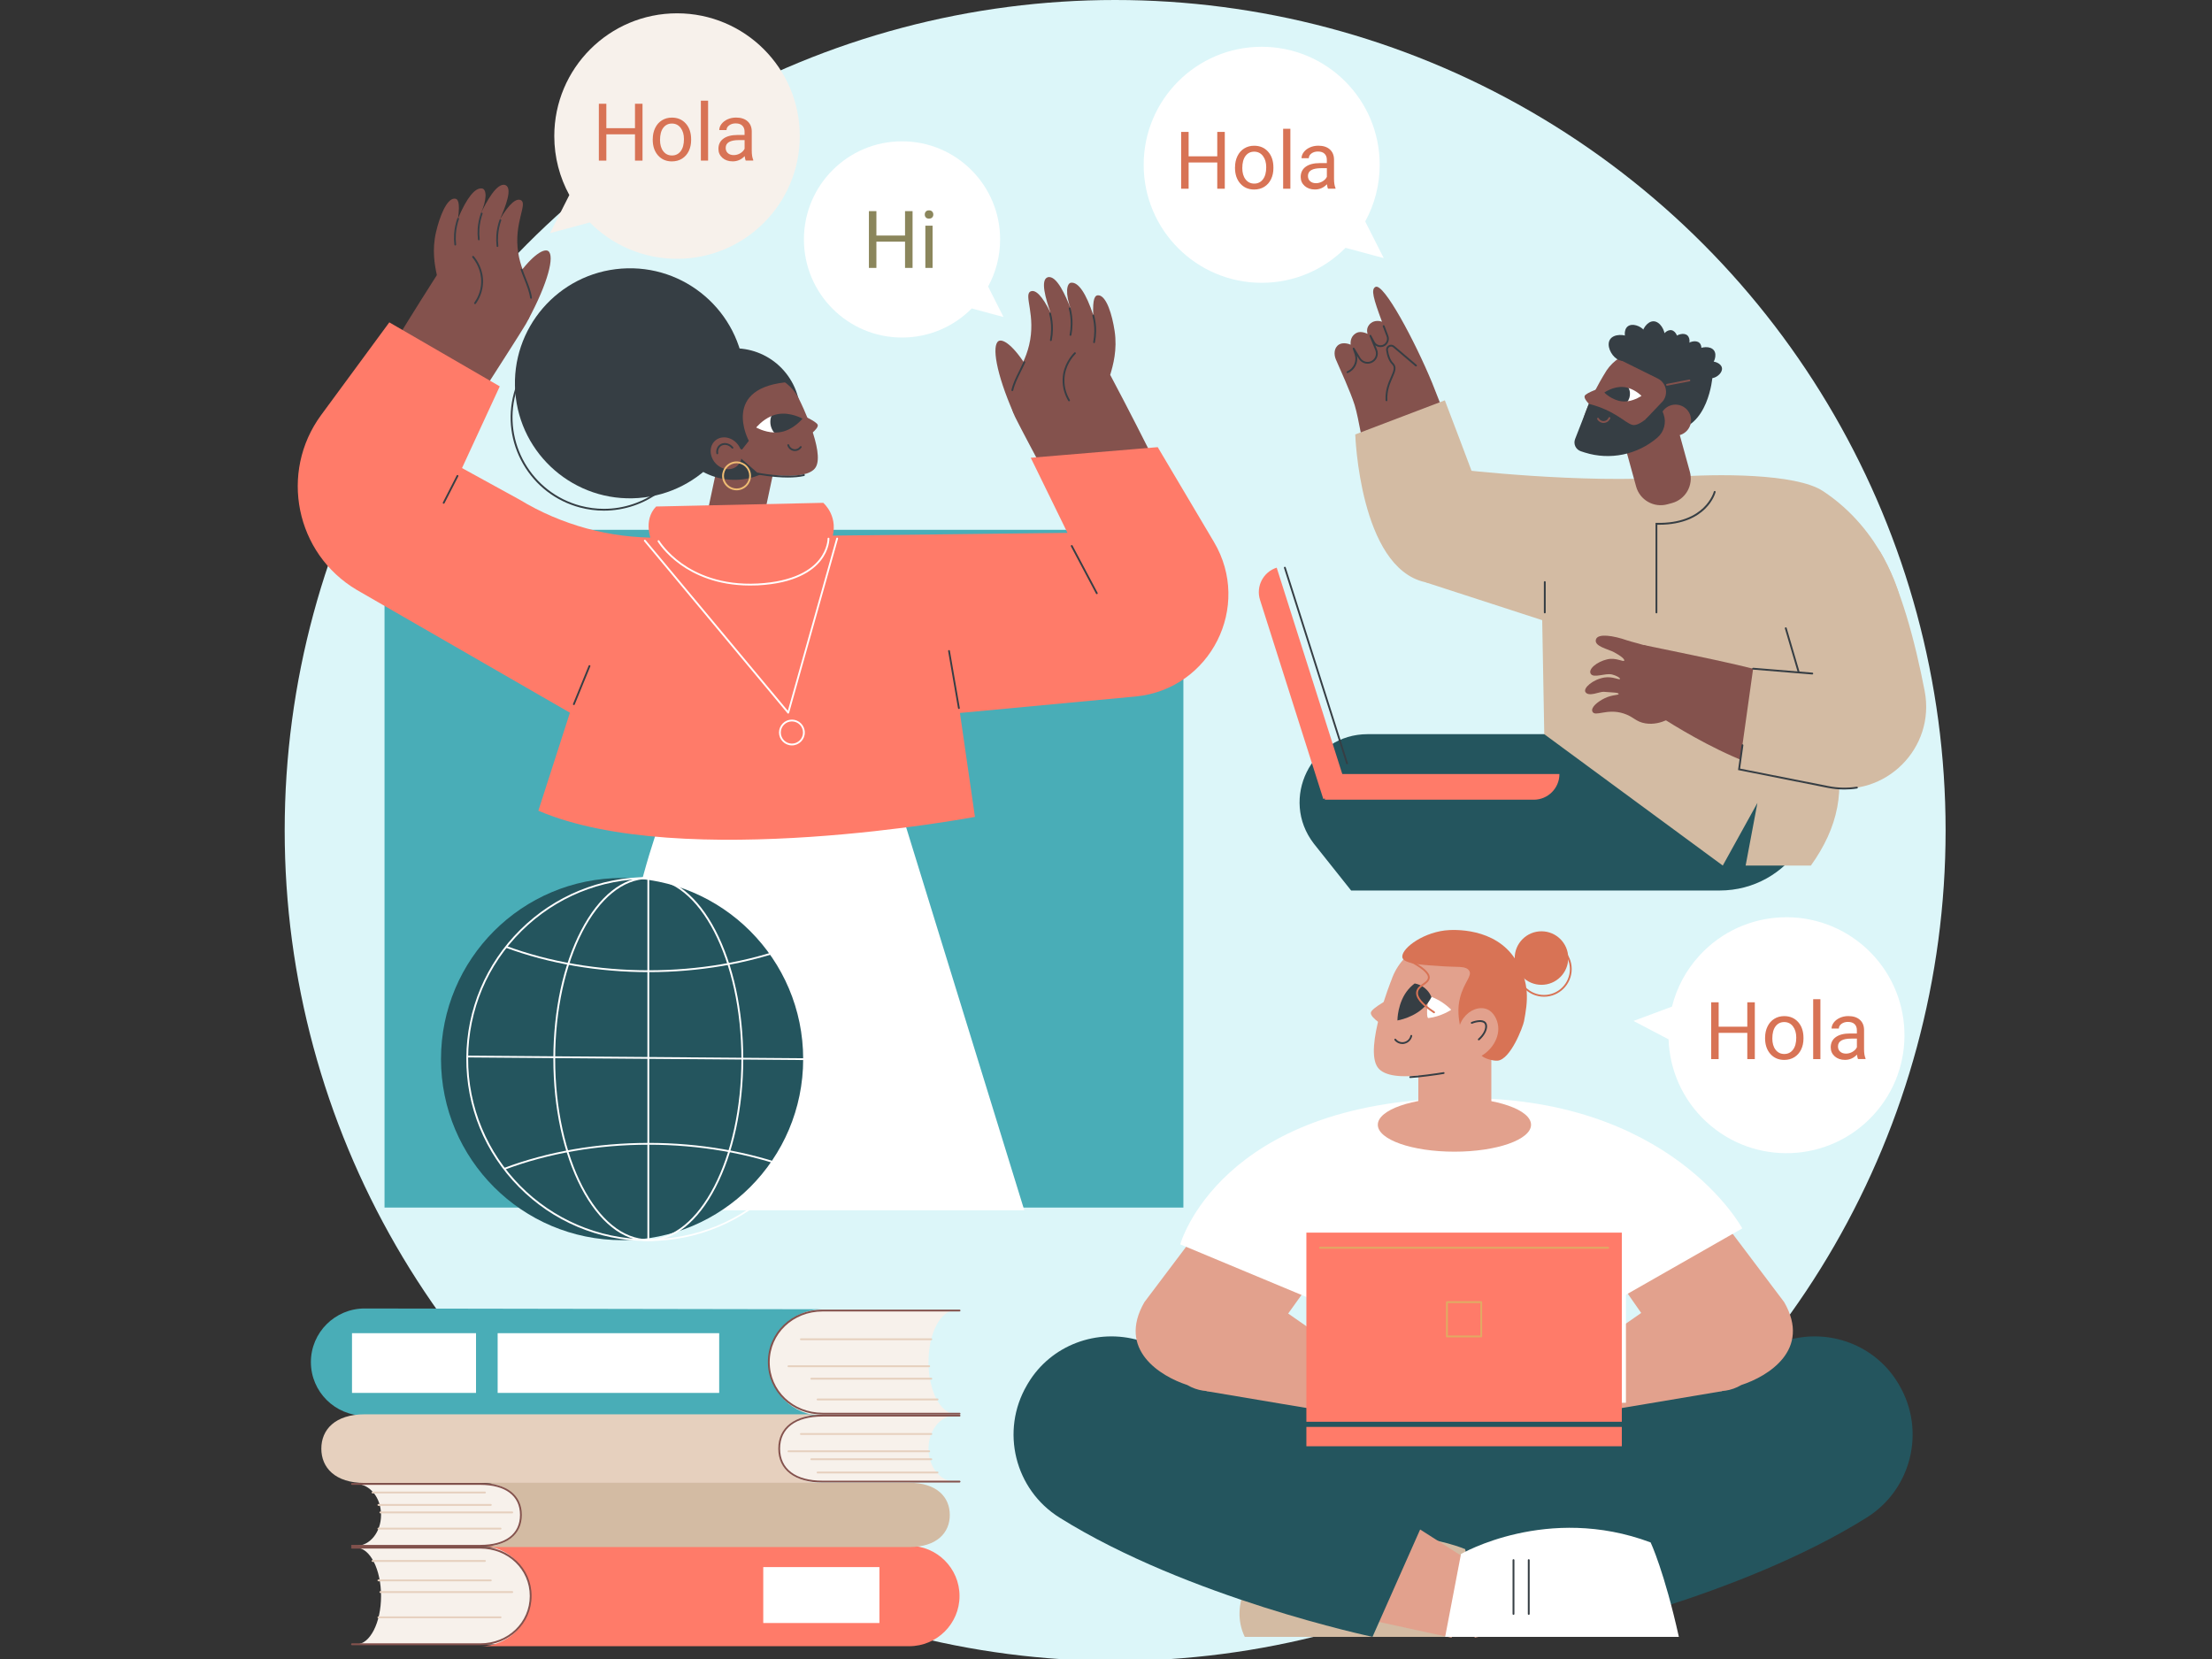 <?xml version="1.0" encoding="utf-8"?>
<!-- Generator: Adobe Illustrator 25.4.1, SVG Export Plug-In . SVG Version: 6.00 Build 0)  -->
<svg version="1.1" id="Layer_1" xmlns="http://www.w3.org/2000/svg" xmlns:xlink="http://www.w3.org/1999/xlink" x="0px" y="0px"
	 viewBox="0 0 600 450" style="enable-background:new 0 0 600 450;" xml:space="preserve">
<rect x="0" y="0" width="600" height="450" fill="#333333" stroke="none"/>
<style type="text/css">
	.st0{fill:#DCF6F9;}
	.st1{fill:#49ADB7;}
	.st2{fill:#363E44;}
	.st3{fill:#84524D;}
	.st4{fill:#FFFFFF;}
	.st5{clip-path:url(#SVGID_00000143599940646493753330000010771417736940586918_);fill:#363E44;}
	.st6{fill:#EFBC73;}
	.st7{fill:#FF7B69;}
	.st8{fill:#F7F1EB;}
	.st9{fill:#D87355;}
	.st10{fill:#8B865C;}
	.st11{fill:#24555E;}
	.st12{fill:#E6D0BE;}
	.st13{fill:#D3BBA3;}
	.st14{fill:#E2A18D;}
	.st15{fill:#E0AA63;}
	.st16{clip-path:url(#SVGID_00000165951145046488221010000012236517870813678249_);fill:#363E44;}
	.st17{clip-path:url(#SVGID_00000121983654511763175030000017374175233254440625_);fill:#363E44;}
</style>
<g id="Foreign_language_workshop_1_">
	<circle class="st0" cx="302.48" cy="225.26" r="225.26"/>
	<g>
		<rect x="104.3" y="143.71" class="st1" width="216.69" height="183.84"/>
		<g>
			<g>
				<g>
					<g>
						<path class="st2" d="M163.81,138.51c-2.16,0-4.35-0.28-6.54-0.86c-6.53-1.75-11.98-5.93-15.36-11.78
							c-3.38-5.85-4.28-12.67-2.53-19.19c1.75-6.53,5.93-11.98,11.78-15.36c5.85-3.38,12.67-4.28,19.19-2.53
							c6.53,1.75,11.98,5.93,15.36,11.78c3.38,5.85,4.28,12.67,2.53,19.19l-0.24-0.06l0.24,0.06
							C185.22,131.05,174.98,138.51,163.81,138.51z M163.77,88.4c-4.3,0-8.54,1.13-12.36,3.34c-5.74,3.31-9.84,8.66-11.55,15.06
							c-3.54,13.21,4.33,26.83,17.54,30.37c2.14,0.57,4.29,0.85,6.41,0.85c10.95,0,21-7.32,23.96-18.39
							c1.71-6.4,0.83-13.08-2.48-18.82c-3.31-5.74-8.66-9.84-15.06-11.55C168.1,88.68,165.93,88.4,163.77,88.4z"/>
						
							<ellipse transform="matrix(0.997 -0.073 0.073 0.997 -7.121 12.72)" class="st2" cx="170.91" cy="104.04" rx="31.21" ry="31.21"/>
					</g>
					<g>
						<path class="st3" d="M196.33,146.91l3.18,0.68c3.24,0.69,6.42-1.38,7.1-4.61l5.23-24.6l-14.89-3.17l-5.23,24.6
							C191.03,143.04,193.09,146.22,196.33,146.91z"/>
						<g>
							
								<ellipse transform="matrix(0.814 -0.581 0.581 0.814 -28.257 136.551)" class="st2" cx="199.22" cy="112.42" rx="17.84" ry="17.84"/>
							<path class="st3" d="M221.26,126.74c-2.52,4.13-15.75,1.55-15.75,1.55l-11.12-9.73c-2.69-6.25,0.2-13.5,6.45-16.18
								c6.25-2.69,13.5,0.2,16.18,6.45C217.02,108.83,223.82,122.53,221.26,126.74z"/>
							<path class="st3" d="M217,112.36c0,0,4.6,1.96,4.81,2.91c0.25,1.13-3.01,3.29-3.01,3.29S217.09,112.33,217,112.36z"/>
							<path class="st2" d="M213.72,129.53c-3.98,0-7.94-0.76-8.17-0.81c-0.13-0.03-0.22-0.16-0.19-0.29
								c0.03-0.13,0.15-0.22,0.29-0.19c0.08,0.01,7.7,1.48,12.36,0.39c0.13-0.03,0.26,0.05,0.3,0.18c0.03,0.13-0.05,0.26-0.18,0.3
								C216.79,129.42,215.25,129.53,213.72,129.53z"/>
							<g>
								<path class="st4" d="M205.12,115.96c0,0,1.6-2.01,4.1-3.09c0.53-0.23,1.36,4.46,0.75,4.44
									C207.29,117.21,205.12,115.96,205.12,115.96z"/>
								<g>
									<defs>
										<path id="SVGID_00000083798088740354507990000007195732257128563368_" d="M205.12,115.96c0,0,2.35-2.96,5.81-3.62
											c3.47-0.66,6.74,1.22,6.74,1.22s-2.35,2.96-5.81,3.62C208.39,117.85,205.12,115.96,205.12,115.96z"/>
									</defs>
									<clipPath id="SVGID_00000049218684826856504840000005952065312887729846_">
										<use xlink:href="#SVGID_00000083798088740354507990000007195732257128563368_"  style="overflow:visible;"/>
									</clipPath>
									
										<circle style="clip-path:url(#SVGID_00000049218684826856504840000005952065312887729846_);fill:#363E44;" cx="213.56" cy="114.43" r="4.61"/>
								</g>
							</g>
							<path class="st2" d="M215.62,122.35c-0.12,0-0.24-0.01-0.36-0.03c-0.8-0.14-1.46-0.73-1.69-1.51
								c-0.04-0.13,0.04-0.27,0.17-0.31c0.13-0.04,0.27,0.04,0.31,0.17c0.18,0.6,0.69,1.06,1.3,1.16c0.64,0.11,1.28-0.17,1.65-0.71
								c0.08-0.11,0.23-0.14,0.34-0.07c0.11,0.08,0.14,0.23,0.07,0.34C217,122,216.32,122.35,215.62,122.35z"/>
							<path class="st2" d="M192.92,122.72c0,0,2.99-3,8.35-0.78l1.85-2.36c0,0-8.02-14.8,11.46-16c0,0-11.35-10.44-20.6-0.84
								C184.73,112.35,192.92,122.72,192.92,122.72z"/>
							<g>
								<path class="st3" d="M193.94,125.49c1.61,1.93,4.28,2.35,5.95,0.95c1.68-1.4,1.73-4.1,0.12-6.03
									c-1.61-1.93-4.28-2.35-5.95-0.95C192.38,120.86,192.33,123.56,193.94,125.49z"/>
								<path class="st2" d="M194.56,123.22c-0.12,0-0.22-0.09-0.24-0.21c-0.15-0.91,0.15-1.77,0.79-2.31
									c1.06-0.89,2.74-0.63,3.75,0.58c0.09,0.1,0.07,0.26-0.03,0.35c-0.1,0.09-0.26,0.07-0.35-0.03c-0.83-1-2.2-1.23-3.06-0.51
									c-0.51,0.43-0.74,1.12-0.62,1.85c0.02,0.13-0.07,0.26-0.2,0.28C194.58,123.22,194.57,123.22,194.56,123.22z"/>
							</g>
							<path class="st6" d="M199.8,133c-1.52,0-2.97-0.89-3.61-2.37c-0.85-1.98,0.07-4.29,2.05-5.15c1.99-0.85,4.29,0.07,5.15,2.05
								c0.85,1.98-0.07,4.29-2.05,5.15C200.84,132.89,200.32,133,199.8,133z M196.65,130.43c0.75,1.74,2.77,2.54,4.5,1.79
								c0.84-0.36,1.49-1.03,1.83-1.88c0.34-0.85,0.33-1.78-0.04-2.62c-0.75-1.74-2.77-2.54-4.5-1.79
								c-0.84,0.36-1.49,1.03-1.83,1.88C196.27,128.66,196.29,129.59,196.65,130.43z"/>
						</g>
					</g>
				</g>
				<path class="st4" d="M180.47,219.22c0,0-19.68,46.31-13.5,109.06h110.87l-36.26-117.53L180.47,219.22z"/>
				<g>
					<g>
						<path class="st3" d="M304.36,168.5C304.36,168.5,304.36,168.5,304.36,168.5c-14.7-28.65-25.67-48.69-28.82-55.01
							c-0.33-0.66-0.92-1.83-1.24-3.49c-1.2-6.17,3.14-9.31,4.84-16.37c1.93-8.01-1.52-13.62,0.36-14.56
							c1.31-0.66,3.21,1.09,5.46,5.78c0,0,0,0,0,0c-1.3-3.76-2.85-8.93-0.78-9.64c2.44-0.7,4.97,5.16,6.33,8.78
							c-1.64-4.38-1.21-7.2,0.05-7.31c1.98-0.17,4.05,2.93,5.99,8.8c-0.21-4.43,0.4-5.54,1.53-5.37c2.07,0.32,3.58,5.18,4.26,9.68
							c0.76,5.07-0.41,9.26-1.2,11.89c0,0,0,0,0,0c10.77,20.31,15.24,30.33,24.48,47.17C337.94,171.28,320.29,176.13,304.36,168.5z"
							/>
						<path class="st2" d="M298.46,157.74c-0.09,0-0.16-0.07-0.21-0.15l0,0c0-0.01-0.01-0.02-0.02-0.03
							c-0.02-0.03-0.04-0.06-0.05-0.09l-0.23-0.44c-0.01-0.02-0.02-0.03-0.02-0.05c-1.13-2.21-4.96-9.6-6.02-11.65
							c-0.01-0.01-0.02-0.03-0.03-0.04l-0.19-0.37c-0.01-0.02-0.03-0.05-0.04-0.08c-0.01-0.01-0.01-0.02-0.02-0.03l0,0
							c-0.05-0.12-0.06-0.26,0.1-0.34c0.16-0.08,0.25-0.01,0.33,0.12l0,0c0,0.01,0.01,0.02,0.02,0.04c0.02,0.04,0.04,0.07,0.06,0.11
							l1.08,2.09c0.69,1.34,1.6,3.1,2.48,4.8c0.77,1.49,1.51,2.93,2.06,4l0.85,1.64c0.01,0.03,0.03,0.05,0.04,0.08
							c0.01,0.02,0.01,0.03,0.02,0.03l0,0c0.05,0.12,0.06,0.26-0.1,0.34C298.53,157.73,298.49,157.74,298.46,157.74z"/>
						<path class="st3" d="M279.1,100.47c-4.18-7-7.17-8.64-8.26-7.95c-1.83,1.17-0.71,8.61,4.11,19.62
							C276.39,108.99,277.65,103.61,279.1,100.47z"/>
						<g>
							<path class="st2" d="M289.98,108.85c-0.08,0-0.17-0.04-0.21-0.12c-0.76-1.27-1.64-3.34-1.53-5.97
								c0.16-3.72,2.26-6.22,3.16-7.13c0.1-0.1,0.25-0.1,0.35,0c0.1,0.1,0.1,0.25,0,0.35c-0.86,0.86-2.86,3.26-3.02,6.8
								c-0.11,2.51,0.73,4.48,1.46,5.69c0.07,0.12,0.03,0.27-0.08,0.34C290.06,108.83,290.02,108.85,289.98,108.85z"/>
							<path class="st2" d="M274.59,106.09c-0.02,0-0.04,0-0.05-0.01c-0.13-0.03-0.22-0.16-0.19-0.29c0.4-1.77,1.21-3.4,2.07-5.12
								c0.4-0.81,0.81-1.64,1.21-2.53c0.06-0.12,0.2-0.18,0.32-0.13c0.12,0.06,0.18,0.2,0.13,0.32c-0.4,0.9-0.82,1.74-1.22,2.55
								c-0.84,1.7-1.64,3.3-2.03,5.01C274.8,106.02,274.7,106.09,274.59,106.09z"/>
							<path class="st2" d="M285.05,92.51c-0.02,0-0.03,0-0.05,0c-0.13-0.03-0.22-0.16-0.19-0.29c0.19-0.96,0.29-1.94,0.3-2.91
								c0.02-1.41-0.16-2.83-0.52-4.21c-0.03-0.13,0.04-0.27,0.18-0.3c0.13-0.03,0.27,0.04,0.3,0.18c0.37,1.42,0.55,2.88,0.53,4.33
								c-0.01,1-0.12,2.02-0.31,3C285.26,92.43,285.16,92.51,285.05,92.51z"/>
							<path class="st2" d="M290.37,91.09c-0.02,0-0.03,0-0.05,0c-0.13-0.03-0.22-0.16-0.19-0.29c0.19-0.96,0.29-1.94,0.3-2.91
								c0.02-1.41-0.16-2.83-0.52-4.2c-0.03-0.13,0.04-0.27,0.18-0.3c0.13-0.03,0.27,0.04,0.3,0.18c0.37,1.42,0.55,2.88,0.53,4.33
								c-0.01,1-0.12,2.02-0.31,3C290.59,91.01,290.49,91.09,290.37,91.09z"/>
							<path class="st2" d="M296.77,93.07c-0.02,0-0.03,0-0.05,0c-0.13-0.03-0.22-0.16-0.19-0.29c0.19-0.96,0.29-1.94,0.3-2.91
								c0.02-1.41-0.16-2.83-0.52-4.21c-0.03-0.13,0.04-0.27,0.18-0.3c0.13-0.03,0.27,0.04,0.3,0.18c0.37,1.42,0.55,2.88,0.53,4.33
								c-0.01,1-0.12,2.02-0.31,3C296.99,92.99,296.89,93.07,296.77,93.07z"/>
						</g>
					</g>
					<g>
						<path class="st3" d="M110.1,139.36C110.1,139.36,110.1,139.36,110.1,139.36c16.57-26.7,28.83-45.32,32.39-51.22
							c0.37-0.62,1.04-1.7,1.48-3.3c1.66-5.91-2.31-9.3-3.41-16.31c-1.24-7.95,2.56-13.12,0.8-14.19c-1.22-0.74-3.2,0.81-5.77,5.18
							c0,0,0,0,0,0c1.57-3.55,3.48-8.45,1.52-9.31c-2.32-0.87-5.25,4.63-6.86,8.04c1.95-4.13,1.75-6.91,0.53-7.12
							c-1.91-0.33-4.17,2.53-6.53,8.09c0.56-4.29,0.05-5.42-1.07-5.34c-2.04,0.14-3.9,4.75-4.91,9.08
							c-1.14,4.87-0.34,9.04,0.23,11.66c0,0,0,0,0,0c-12.09,18.9-17.23,28.28-27.55,43.93C77.22,139.4,94.01,145.51,110.1,139.36z"
							/>
						<path class="st2" d="M116.72,129.36c-0.04,0-0.08-0.01-0.13-0.04c-0.14-0.09-0.17-0.14-0.07-0.34l-0.01,0
							c0.01-0.01,0.03-0.04,0.06-0.1c0.05-0.09,0.12-0.19,0.2-0.33l0.73-1.17c0.61-0.97,1.43-2.29,2.28-3.66
							c1-1.6,2.04-3.27,2.84-4.54l1.24-1.98c0.02-0.03,0.04-0.07,0.07-0.1c0.01-0.02,0.02-0.04,0.03-0.04l0,0
							c0.09-0.11,0.19-0.18,0.34-0.09c0.16,0.1,0.13,0.23,0.07,0.35l0,0c0,0-0.01,0.01-0.02,0.03c-0.01,0.03-0.03,0.05-0.04,0.07
							l-0.22,0.35c-0.01,0.02-0.02,0.03-0.03,0.04c-1.2,1.91-5.5,8.8-6.78,10.85c-0.01,0.02-0.01,0.03-0.02,0.05l-0.26,0.41
							c-0.02,0.03-0.04,0.06-0.06,0.09c-0.01,0.02-0.02,0.03-0.02,0.03l0,0C116.87,129.3,116.8,129.36,116.72,129.36z"/>
						<path class="st3" d="M140.08,75.19c4.62-6.48,7.66-7.84,8.66-7.07c1.69,1.29,0.01,8.43-5.55,18.75
							C142.03,83.7,141.24,78.37,140.08,75.19z"/>
						<g>
							<path class="st2" d="M128.85,82.49c-0.05,0-0.1-0.01-0.14-0.05c-0.11-0.08-0.14-0.23-0.06-0.34c0.8-1.12,1.78-2.97,1.87-5.42
								c0.13-3.46-1.63-5.95-2.39-6.85c-0.09-0.1-0.07-0.26,0.03-0.35c0.1-0.09,0.26-0.07,0.35,0.03c0.8,0.95,2.65,3.56,2.51,7.19
								c-0.1,2.57-1.12,4.51-1.96,5.69C129,82.45,128.93,82.49,128.85,82.49z"/>
							<path class="st2" d="M144.04,81.03c-0.12,0-0.23-0.09-0.24-0.21c-0.24-1.69-0.89-3.32-1.57-5.04
								c-0.33-0.82-0.67-1.67-0.98-2.57c-0.04-0.13,0.02-0.27,0.15-0.31c0.13-0.04,0.27,0.02,0.31,0.15
								c0.31,0.9,0.65,1.74,0.97,2.55c0.7,1.75,1.36,3.4,1.6,5.15c0.02,0.13-0.07,0.26-0.21,0.28
								C144.06,81.03,144.05,81.03,144.04,81.03z"/>
							<path class="st2" d="M134.94,66.99c-0.12,0-0.23-0.09-0.24-0.22c-0.11-0.98-0.13-1.97-0.07-2.95
								c0.1-1.42,0.39-2.82,0.86-4.18c0.04-0.13,0.19-0.2,0.31-0.15c0.13,0.04,0.2,0.19,0.15,0.31c-0.46,1.31-0.74,2.67-0.84,4.05
								c-0.07,0.95-0.05,1.91,0.06,2.86c0.02,0.14-0.08,0.26-0.22,0.27C134.96,66.99,134.95,66.99,134.94,66.99z"/>
							<path class="st2" d="M129.88,65.19c-0.12,0-0.23-0.09-0.24-0.22c-0.11-0.98-0.13-1.97-0.07-2.95
								c0.1-1.42,0.39-2.82,0.86-4.18c0.04-0.13,0.18-0.2,0.31-0.15c0.13,0.04,0.2,0.19,0.15,0.31c-0.46,1.31-0.74,2.67-0.84,4.05
								c-0.07,0.95-0.05,1.91,0.06,2.86c0.02,0.14-0.08,0.26-0.22,0.27C129.89,65.19,129.88,65.19,129.88,65.19z"/>
							<path class="st2" d="M123.49,66.6c-0.12,0-0.23-0.09-0.24-0.22c-0.11-0.98-0.13-1.97-0.07-2.95c0.1-1.42,0.39-2.82,0.86-4.18
								c0.05-0.13,0.19-0.2,0.31-0.15c0.13,0.04,0.2,0.19,0.15,0.31c-0.46,1.31-0.74,2.67-0.84,4.05c-0.07,0.95-0.05,1.91,0.06,2.86
								c0.02,0.14-0.08,0.26-0.22,0.27C123.51,66.6,123.5,66.6,123.49,66.6z"/>
						</g>
					</g>
					<g>
						<path class="st7" d="M125.32,126.96l15.61,8.57c11.39,6.9,24.49,10.47,37.8,10.31l110.82-1.3l-9.96-20.37l34.44-2.88
							l15.25,25.72c10.37,17.48-0.88,39.82-21.1,41.9l-47.8,4.48l4.07,28.19c0,0-79.58,15.02-118.42-1.68l8.56-26.58l-57.8-33.3
							c-16.63-9.84-21.12-31.89-9.67-47.46l18.48-25.12l29.96,17.36L125.32,126.96z"/>
						<path class="st2" d="M297.51,161.16c-0.09,0-0.17-0.05-0.22-0.13l-6.8-12.82c-0.06-0.12-0.02-0.27,0.1-0.33
							c0.12-0.06,0.27-0.02,0.33,0.1l6.8,12.82c0.06,0.12,0.02,0.27-0.1,0.33C297.59,161.15,297.55,161.16,297.51,161.16z"/>
						<path class="st2" d="M260.1,192.31c-0.12,0-0.22-0.08-0.24-0.2l-2.68-15.49c-0.02-0.13,0.07-0.26,0.2-0.28
							c0.14-0.02,0.26,0.07,0.28,0.2l2.68,15.49c0.02,0.13-0.07,0.26-0.2,0.28C260.12,192.31,260.11,192.31,260.1,192.31z"/>
						<path class="st2" d="M155.66,191.25c-0.03,0-0.06-0.01-0.09-0.02c-0.13-0.05-0.19-0.2-0.13-0.32l4.23-10.34
							c0.05-0.13,0.2-0.19,0.32-0.13c0.13,0.05,0.19,0.2,0.13,0.32l-4.23,10.34C155.85,191.2,155.75,191.25,155.66,191.25z"/>
						<path class="st7" d="M176.75,146.81c0,0-2.49-5.58,1.22-9.42l45.33-1c0,0,4.54,3.79,2.19,10.27L176.75,146.81z"/>
						<path class="st2" d="M120.35,136.64c-0.04,0-0.08-0.01-0.11-0.03c-0.12-0.06-0.17-0.21-0.11-0.33l3.74-7.3
							c0.06-0.12,0.21-0.17,0.33-0.11c0.12,0.06,0.17,0.21,0.11,0.33l-3.74,7.3C120.53,136.59,120.44,136.64,120.35,136.64z"/>
					</g>
					<g>
						<path class="st4" d="M213.81,193.57c-0.07,0-0.14-0.03-0.19-0.09l-38.9-46.67c-0.09-0.1-0.07-0.26,0.03-0.35
							c0.1-0.09,0.26-0.07,0.35,0.03l38.6,46.31l13.14-46.79c0.04-0.13,0.17-0.21,0.3-0.17c0.13,0.04,0.21,0.17,0.17,0.3
							l-13.27,47.24c-0.02,0.09-0.1,0.16-0.19,0.17C213.84,193.57,213.82,193.57,213.81,193.57z"/>
						<path class="st4" d="M214.8,202.19c-1.93,0-3.5-1.57-3.5-3.5c0-1.93,1.57-3.5,3.5-3.5c1.93,0,3.5,1.57,3.5,3.5
							C218.31,200.62,216.73,202.19,214.8,202.19z M214.8,195.68c-1.66,0-3.01,1.35-3.01,3.01c0,1.66,1.35,3.01,3.01,3.01
							c1.66,0,3.01-1.35,3.01-3.01C217.81,197.03,216.46,195.68,214.8,195.68z"/>
						<path class="st4" d="M203.41,158.82c-8.92,0-15.07-2.98-18.74-5.59c-4.3-3.06-6.18-6.19-6.26-6.32
							c-0.07-0.12-0.03-0.27,0.09-0.34c0.12-0.07,0.27-0.03,0.34,0.09c0.02,0.03,1.92,3.19,6.14,6.19
							c3.89,2.76,10.62,5.95,20.55,5.43c9.92-0.52,14.55-3.82,16.68-6.5c2.29-2.88,2.27-5.65,2.27-5.68c0-0.14,0.11-0.25,0.24-0.25
							c0.14,0.01,0.25,0.11,0.25,0.24c0,0.12,0.03,2.98-2.37,6c-2.2,2.76-6.93,6.16-17.04,6.69
							C204.82,158.8,204.1,158.82,203.41,158.82z"/>
					</g>
				</g>
			</g>
			<g>
				<path class="st8" d="M183.65,3.61c-18.39,0-33.3,14.91-33.3,33.3c0,5.79,1.48,11.24,4.08,15.99l-5.23,10.34l10.78-2.91
					c6.03,6.1,14.41,9.87,23.66,9.87c18.39,0,33.3-14.91,33.3-33.3C216.95,18.52,202.04,3.61,183.65,3.61z"/>
				<g>
					<path class="st9" d="M174.28,43.56h-2.04v-7.12h-7.77v7.12h-2.03V28.15h2.03v6.62h7.77v-6.62h2.04V43.56z"/>
					<path class="st9" d="M177.06,37.73c0-1.12,0.22-2.13,0.66-3.03c0.44-0.9,1.05-1.59,1.84-2.07c0.79-0.49,1.68-0.73,2.69-0.73
						c1.56,0,2.82,0.54,3.78,1.62c0.96,1.08,1.44,2.51,1.44,4.31v0.14c0,1.11-0.21,2.11-0.64,3c-0.43,0.89-1.04,1.57-1.83,2.07
						c-0.79,0.49-1.71,0.74-2.74,0.74c-1.55,0-2.81-0.54-3.77-1.62c-0.96-1.08-1.44-2.51-1.44-4.29V37.73z M179.03,37.96
						c0,1.27,0.29,2.29,0.88,3.06c0.59,0.77,1.38,1.15,2.36,1.15c0.99,0,1.78-0.39,2.37-1.17c0.59-0.78,0.88-1.87,0.88-3.27
						c0-1.26-0.3-2.27-0.89-3.05c-0.6-0.78-1.39-1.17-2.38-1.17c-0.97,0-1.75,0.38-2.34,1.15
						C179.33,35.43,179.03,36.53,179.03,37.96z"/>
					<path class="st9" d="M192.07,43.56h-1.96V27.31h1.96V43.56z"/>
					<path class="st9" d="M202.27,43.56c-0.11-0.23-0.2-0.63-0.28-1.21c-0.91,0.95-2,1.42-3.26,1.42c-1.13,0-2.05-0.32-2.78-0.96
						c-0.72-0.64-1.08-1.45-1.08-2.43c0-1.19,0.45-2.12,1.36-2.78c0.91-0.66,2.18-0.99,3.83-0.99h1.9v-0.9
						c0-0.68-0.2-1.23-0.61-1.63c-0.41-0.41-1.01-0.61-1.81-0.61c-0.7,0-1.28,0.18-1.76,0.53c-0.47,0.35-0.71,0.78-0.71,1.28h-1.97
						c0-0.57,0.2-1.12,0.61-1.66c0.41-0.53,0.96-0.95,1.65-1.26c0.69-0.31,1.46-0.47,2.29-0.47c1.32,0,2.35,0.33,3.1,0.99
						c0.75,0.66,1.14,1.57,1.16,2.72v5.27c0,1.05,0.13,1.89,0.4,2.51v0.17H202.27z M199.02,42.07c0.61,0,1.2-0.16,1.75-0.48
						c0.55-0.32,0.95-0.73,1.2-1.24v-2.35h-1.53c-2.4,0-3.6,0.7-3.6,2.11c0,0.61,0.2,1.09,0.61,1.44
						C197.85,41.9,198.38,42.07,199.02,42.07z"/>
				</g>
			</g>
			<g>
				<path class="st4" d="M244.67,38.33c14.7,0,26.61,11.92,26.61,26.61c0,4.63-1.18,8.98-3.26,12.78l4.18,8.27l-8.62-2.32
					c-4.82,4.87-11.51,7.89-18.91,7.89c-14.7,0-26.61-11.92-26.61-26.61C218.06,50.24,229.98,38.33,244.67,38.33z"/>
				<g>
					<path class="st10" d="M247.53,72.67h-2.04v-7.12h-7.77v7.12h-2.03V57.27h2.03v6.62h7.77v-6.62h2.04V72.67z"/>
					<path class="st10" d="M250.84,58.19c0-0.32,0.1-0.59,0.29-0.8c0.19-0.22,0.48-0.33,0.86-0.33c0.38,0,0.67,0.11,0.87,0.33
						c0.2,0.22,0.3,0.49,0.3,0.8c0,0.32-0.1,0.58-0.3,0.79c-0.2,0.21-0.49,0.32-0.87,0.32c-0.38,0-0.67-0.11-0.86-0.32
						C250.94,58.77,250.84,58.5,250.84,58.19z M252.96,72.67H251V61.22h1.96V72.67z"/>
				</g>
			</g>
		</g>
	</g>
	<g>
		<circle class="st11" cx="168.74" cy="287.27" r="49.12"/>
		<path class="st4" d="M175.86,336.63c-0.1,0-0.19,0-0.29,0c-13.19-0.08-25.55-5.28-34.82-14.66c-9.27-9.38-14.33-21.8-14.26-34.99
			c0.08-13.19,5.28-25.55,14.66-34.82c9.31-9.2,21.62-14.26,34.7-14.26c0.1,0,0.19,0,0.29,0c27.22,0.16,49.24,22.43,49.08,49.65
			C225.06,314.67,202.94,336.63,175.86,336.63z M175.84,238.4c-12.95,0-25.14,5.01-34.35,14.12c-9.28,9.18-14.44,21.42-14.51,34.48
			c-0.16,26.95,21.64,49,48.59,49.15c13.05,0.08,25.36-4.94,34.64-14.12c9.28-9.18,14.44-21.42,14.51-34.48l0.25,0l-0.25,0
			c0.16-26.95-21.64-49-48.59-49.15C176.04,238.4,175.94,238.4,175.84,238.4z"/>
		<path class="st4" d="M175.94,263.69c-13.65,0-27.06-2.3-38.79-6.65l0.17-0.46c11.68,4.33,25.03,6.61,38.62,6.61
			c13.49,0,26.75-2.25,38.36-6.52l0.17,0.46C202.81,261.42,189.48,263.69,175.94,263.69z"/>
		<path class="st4" d="M136.87,317.28l-0.17-0.46c11.84-4.46,25.41-6.81,39.24-6.81c13.76,0,27.26,2.33,39.06,6.74l-0.17,0.46
			c-11.74-4.39-25.19-6.71-38.89-6.71C162.17,310.49,148.66,312.84,136.87,317.28z"/>
		<path class="st4" d="M175.85,336.63c-6.91,0-13.39-5.16-18.25-14.52c-4.83-9.31-7.5-21.69-7.5-34.85c0-13.16,2.66-25.53,7.5-34.85
			c4.86-9.36,11.34-14.52,18.25-14.52s13.39,5.16,18.25,14.52c4.83,9.31,7.5,21.69,7.5,34.85c0,13.16-2.66,25.53-7.5,34.85
			C189.24,331.48,182.76,336.63,175.85,336.63z M175.85,238.4c-13.93,0-25.26,21.92-25.26,48.87c0,26.95,11.33,48.87,25.26,48.87
			c13.93,0,25.26-21.92,25.26-48.87C201.11,260.32,189.78,238.4,175.85,238.4z"/>
		<rect x="175.61" y="238.25" class="st4" width="0.49" height="98.07"/>
		
			<rect x="175.6" y="237.83" transform="matrix(7.793791e-03 -1 1 7.793791e-03 -112.489 460.572)" class="st4" width="0.49" height="98.28"/>
	</g>
	<g>
		<g>
			<path class="st8" d="M198.11,383.44H259c-3.95,0-7.15-6.26-7.15-13.98s3.2-13.98,7.15-13.98h-60.89c-3.95,0-7.15,6.26-7.15,13.98
				S194.16,383.44,198.11,383.44z"/>
			<path class="st1" d="M98.92,384h124.2c-8.06,0-14.59-6.51-14.59-14.54s6.73-14.33,14.78-14.33l-124.39-0.21
				c-8.05,0-14.59,6.51-14.59,14.54S90.86,384,98.92,384z"/>
			<path class="st3" d="M260.27,383.69h-37.15c-8.32,0-14.83-6.25-14.83-14.23s6.51-14.23,14.83-14.23h37.15
				c0.14,0,0.25,0.11,0.25,0.25s-0.11,0.25-0.25,0.25h-37.15c-8.04,0-14.34,6.03-14.34,13.74s6.3,13.74,14.34,13.74h37.15
				c0.14,0,0.25,0.11,0.25,0.25S260.4,383.69,260.27,383.69z"/>
			<path class="st12" d="M254.31,379.85h-32.54c-0.14,0-0.25-0.11-0.25-0.25s0.11-0.25,0.25-0.25h32.54c0.14,0,0.25,0.11,0.25,0.25
				S254.44,379.85,254.31,379.85z"/>
			<path class="st12" d="M252.61,374.22h-32.54c-0.14,0-0.25-0.11-0.25-0.25s0.11-0.25,0.25-0.25h32.54c0.14,0,0.25,0.11,0.25,0.25
				S252.75,374.22,252.61,374.22z"/>
			<path class="st12" d="M252.05,370.84h-38.18c-0.14,0-0.25-0.11-0.25-0.25c0-0.14,0.11-0.25,0.25-0.25h38.18
				c0.14,0,0.25,0.11,0.25,0.25C252.29,370.73,252.18,370.84,252.05,370.84z"/>
			<path class="st12" d="M252.61,363.52h-35.36c-0.14,0-0.25-0.11-0.25-0.25s0.11-0.25,0.25-0.25h35.36c0.14,0,0.25,0.11,0.25,0.25
				S252.75,363.52,252.61,363.52z"/>
			
				<rect x="95.48" y="361.63" transform="matrix(-1 -1.224647e-16 1.224647e-16 -1 224.601 739.454)" class="st4" width="33.64" height="16.2"/>
			
				<rect x="135" y="361.63" transform="matrix(-1 -1.224647e-16 1.224647e-16 -1 330.079 739.454)" class="st4" width="60.09" height="16.2"/>
		</g>
		<g>
			<path class="st8" d="M198.11,401.89H259c-3.95,0-7.15-4.01-7.15-8.95c0-4.94,3.2-8.95,7.15-8.95h-60.89
				c-3.95,0-7.15,4.01-7.15,8.95C190.96,397.88,194.16,401.89,198.11,401.89z"/>
			<path class="st12" d="M98.92,402.25h124.2c-8.06,0-11.76-4.17-11.76-9.31c0-5.14,3.71-9.31,11.76-9.31H98.92
				c-8.05,0-11.76,4.17-11.76,9.31C87.16,398.08,90.86,402.25,98.92,402.25z"/>
			<path class="st3" d="M260.27,402.13h-37.15c-7.52,0-12.01-3.44-12.01-9.2c0-5.76,4.49-9.2,12.01-9.2h37.15
				c0.14,0,0.25,0.11,0.25,0.25s-0.11,0.25-0.25,0.25h-37.15c-7.32,0-11.52,3.17-11.52,8.7c0,5.53,4.2,8.7,11.52,8.7h37.15
				c0.14,0,0.25,0.11,0.25,0.25S260.4,402.13,260.27,402.13z"/>
			<path class="st12" d="M254.31,399.67h-32.54c-0.14,0-0.25-0.11-0.25-0.25c0-0.14,0.11-0.25,0.25-0.25h32.54
				c0.14,0,0.25,0.11,0.25,0.25C254.55,399.56,254.44,399.67,254.31,399.67z"/>
			<path class="st12" d="M252.61,396.07h-32.54c-0.14,0-0.25-0.11-0.25-0.25c0-0.14,0.11-0.25,0.25-0.25h32.54
				c0.14,0,0.25,0.11,0.25,0.25C252.86,395.96,252.75,396.07,252.61,396.07z"/>
			<path class="st12" d="M252.05,393.91h-38.18c-0.14,0-0.25-0.11-0.25-0.25c0-0.14,0.11-0.25,0.25-0.25h38.18
				c0.14,0,0.25,0.11,0.25,0.25C252.29,393.8,252.18,393.91,252.05,393.91z"/>
			<path class="st12" d="M252.61,389.22h-35.36c-0.14,0-0.25-0.11-0.25-0.25c0-0.14,0.11-0.25,0.25-0.25h35.36
				c0.14,0,0.25,0.11,0.25,0.25C252.86,389.11,252.75,389.22,252.61,389.22z"/>
		</g>
		<g>
			<path class="st8" d="M153.7,419.82H96.66c3.7,0,6.7,5.86,6.7,13.1c0,7.23-3,13.1-6.7,13.1h57.03c3.7,0,6.7-5.86,6.7-13.1
				C160.39,425.68,157.39,419.82,153.7,419.82z"/>
			<path class="st7" d="M246.61,419.29H130.28c7.54,0,13.66,6.1,13.66,13.62c0,7.52-6.12,13.62-13.66,13.62h116.33
				c7.54,0,13.66-6.1,13.66-13.62C260.27,425.39,254.15,419.29,246.61,419.29z"/>
			<path class="st3" d="M130.28,446.25h-34.8c-0.14,0-0.25-0.11-0.25-0.25c0-0.14,0.11-0.25,0.25-0.25h34.8
				c7.52,0,13.42-5.64,13.42-12.85s-5.89-12.85-13.42-12.85h-34.8c-0.14,0-0.25-0.11-0.25-0.25s0.11-0.25,0.25-0.25h34.8
				c7.8,0,13.91,5.86,13.91,13.34S138.08,446.25,130.28,446.25z"/>
			<path class="st12" d="M131.54,423.66h-30.48c-0.14,0-0.25-0.11-0.25-0.25s0.11-0.25,0.25-0.25h30.48c0.14,0,0.25,0.11,0.25,0.25
				S131.68,423.66,131.54,423.66z"/>
			<path class="st12" d="M133.13,428.93h-30.48c-0.14,0-0.25-0.11-0.25-0.25c0-0.14,0.11-0.25,0.25-0.25h30.48
				c0.14,0,0.25,0.11,0.25,0.25C133.37,428.82,133.26,428.93,133.13,428.93z"/>
			<path class="st12" d="M138.94,432.09h-35.76c-0.14,0-0.25-0.11-0.25-0.25c0-0.14,0.11-0.25,0.25-0.25h35.76
				c0.14,0,0.25,0.11,0.25,0.25C139.19,431.98,139.08,432.09,138.94,432.09z"/>
			<path class="st12" d="M135.77,438.95h-33.12c-0.14,0-0.25-0.11-0.25-0.25c0-0.14,0.11-0.25,0.25-0.25h33.12
				c0.14,0,0.25,0.11,0.25,0.25C136.02,438.84,135.91,438.95,135.77,438.95z"/>
			<rect x="207.03" y="425.07" class="st4" width="31.51" height="15.17"/>
		</g>
		<g>
			<path class="st8" d="M153.7,402.54H96.66c3.7,0,6.7,3.75,6.7,8.38s-3,8.38-6.7,8.38h57.03c3.7,0,6.7-3.75,6.7-8.38
				S157.39,402.54,153.7,402.54z"/>
			<path class="st13" d="M246.61,402.2H130.28c7.54,0,11.02,3.9,11.02,8.72c0,4.82-3.47,8.72-11.02,8.72h116.33
				c7.54,0,11.02-3.9,11.02-8.72C257.62,406.11,254.15,402.2,246.61,402.2z"/>
			<path class="st3" d="M130.28,419.55h-34.8c-0.14,0-0.25-0.11-0.25-0.25s0.11-0.25,0.25-0.25h34.8c6.85,0,10.77-2.97,10.77-8.14
				c0-5.17-3.93-8.14-10.77-8.14h-34.8c-0.14,0-0.25-0.11-0.25-0.25s0.11-0.25,0.25-0.25h34.8c7.05,0,11.26,3.23,11.26,8.63
				C141.54,416.33,137.33,419.55,130.28,419.55z"/>
			<path class="st12" d="M131.54,405.09h-30.48c-0.14,0-0.25-0.11-0.25-0.25s0.11-0.25,0.25-0.25h30.48c0.14,0,0.25,0.11,0.25,0.25
				S131.68,405.09,131.54,405.09z"/>
			<path class="st12" d="M133.13,408.46h-30.48c-0.14,0-0.25-0.11-0.25-0.25s0.11-0.25,0.25-0.25h30.48c0.14,0,0.25,0.11,0.25,0.25
				S133.26,408.46,133.13,408.46z"/>
			<path class="st12" d="M138.94,410.49h-35.76c-0.14,0-0.25-0.11-0.25-0.25c0-0.14,0.11-0.25,0.25-0.25h35.76
				c0.14,0,0.25,0.11,0.25,0.25C139.19,410.38,139.08,410.49,138.94,410.49z"/>
			<path class="st12" d="M135.77,414.88h-33.12c-0.14,0-0.25-0.11-0.25-0.25s0.11-0.25,0.25-0.25h33.12c0.14,0,0.25,0.11,0.25,0.25
				S135.91,414.88,135.77,414.88z"/>
		</g>
	</g>
	<g>
		<g>
			<polygon class="st11" points="362.93,367.06 345.75,428.77 440.76,428.77 429.21,366.15 			"/>
			<g>
				<polygon class="st14" points="406.12,419.9 422.29,415.72 429.21,437.87 400.02,444.22 395.4,421.37 				"/>
				<path class="st13" d="M337.64,444h64.09l-4.3-23.8c0,0-27.18-11.71-56.9,5.68C340.53,425.88,333.21,434.83,337.64,444z"/>
				<path class="st2" d="M383.19,438.02c-0.14,0-0.25-0.11-0.25-0.25v-14.59c0-0.14,0.11-0.25,0.25-0.25c0.14,0,0.25,0.11,0.25,0.25
					v14.59C383.43,437.91,383.32,438.02,383.19,438.02z"/>
				<path class="st2" d="M379.05,438.02c-0.14,0-0.25-0.11-0.25-0.25v-14.59c0-0.14,0.11-0.25,0.25-0.25s0.25,0.11,0.25,0.25v14.59
					C379.29,437.91,379.18,438.02,379.05,438.02z"/>
				<path class="st11" d="M403.43,403.42l18,40.57c0,0,50.07-10.56,84.89-32.34c12.17-7.61,16.09-23.53,8.85-35.92
					c-0.1-0.18-0.21-0.35-0.31-0.53c-6.19-10.35-18.73-15.04-30.29-11.58C466.06,369.18,431.54,381.58,403.43,403.42z"/>
			</g>
			<g>
				<polygon class="st14" points="404.87,427.4 375.19,408.49 364.51,437.87 393.7,444.22 				"/>
				<path class="st4" d="M455.39,444h-63.4l4.3-22.48c0,0,23.45-13.64,51.44-3.14C447.74,418.37,451.47,426.35,455.39,444z"/>
				<path class="st2" d="M410.53,438.02c-0.14,0-0.25-0.11-0.25-0.25v-14.59c0-0.14,0.11-0.25,0.25-0.25s0.25,0.11,0.25,0.25v14.59
					C410.78,437.91,410.67,438.02,410.53,438.02z"/>
				<path class="st2" d="M414.67,438.02c-0.14,0-0.25-0.11-0.25-0.25v-14.59c0-0.14,0.11-0.25,0.25-0.25s0.25,0.11,0.25,0.25v14.59
					C414.92,437.91,414.81,438.02,414.67,438.02z"/>
				<path class="st11" d="M390.29,403.42l-18,40.57c0,0-50.07-10.56-84.89-32.34c-12.17-7.61-16.09-23.53-8.85-35.92
					c0.1-0.18,0.21-0.35,0.31-0.53c6.19-10.35,18.73-15.04,30.29-11.58C327.66,369.18,362.18,381.58,390.29,403.42z"/>
			</g>
		</g>
		<g>
			<g>
				<g>
					<path class="st14" d="M472.33,375.68c-5.41,3.2-12.37,1.68-15.96-3.47l-15.61-22.4l18.1-29.89l25.1,33.29
						C491.39,366.15,479.58,373.31,472.33,375.68z"/>
					<path class="st14" d="M467.11,377.35c0,0-40.47,6.84-41.12,6.84c-0.66,0-21.12,0-21.12,0l44.52-30.99L467.11,377.35z"/>
				</g>
				<g>
					<path class="st14" d="M322.04,375.68c5.41,3.2,12.37,1.68,15.96-3.47l15.61-21.77l-18.1-30.52l-25.1,33.29
						C302.97,366.15,314.79,373.31,322.04,375.68z"/>
					<path class="st14" d="M327.25,377.35c0,0,40.47,6.84,41.12,6.84c0.66,0,21.12,0,21.12,0l-44.52-30.99L327.25,377.35z"/>
				</g>
				<path class="st4" d="M472.59,333.2c0,0-19.43-36.19-77.15-35.32c-64.7,0.98-75.3,39.65-75.3,39.65l34.31,14.31l1.05,28.66h85.53
					V351.2L472.59,333.2z"/>
			</g>
			<g>
				
					<rect x="354.35" y="334.34" transform="matrix(-1 -1.224647e-16 1.224647e-16 -1 794.263 719.988)" class="st7" width="85.56" height="51.3"/>
				
					<rect x="354.35" y="387.04" transform="matrix(-1 -1.224647e-16 1.224647e-16 -1 794.263 779.335)" class="st7" width="85.56" height="5.25"/>
				<path class="st15" d="M401.78,362.75h-9.3c-0.14,0-0.25-0.11-0.25-0.25v-9.3c0-0.14,0.11-0.25,0.25-0.25h9.3
					c0.14,0,0.25,0.11,0.25,0.25v9.3C402.03,362.64,401.92,362.75,401.78,362.75z M392.73,362.26h8.81v-8.81h-8.81V362.26z"/>
				<path class="st15" d="M436.21,338.71h-78.16c-0.14,0-0.25-0.11-0.25-0.25s0.11-0.25,0.25-0.25h78.16c0.14,0,0.25,0.11,0.25,0.25
					S436.35,338.71,436.21,338.71z"/>
			</g>
		</g>
		<g>
			<ellipse class="st14" cx="394.51" cy="305.09" rx="20.78" ry="7.3"/>
			<g>
				<polygon class="st14" points="404.52,301.48 384.72,306.66 384.72,265.36 404.52,265.36 				"/>
				<path class="st14" d="M373.71,289.54c3.69,5.12,20.66,0.43,20.66,0.43l13.54-6.18c2.87-8.4-1.66-25.14-10.06-28.01
					c-8.4-2.87-17.55,1.61-20.42,10.02C377.43,265.8,369.95,284.33,373.71,289.54z"/>
				<path class="st14" d="M377.81,270.4c0,0-5.8,3.01-5.97,4.27c-0.21,1.5,4.25,3.99,4.25,3.99S377.69,270.37,377.81,270.4z"/>
				<path class="st2" d="M382.53,292.42c-0.13,0-0.24-0.1-0.25-0.24c-0.01-0.14,0.1-0.25,0.24-0.26c2.09-0.09,7.18-0.78,9.03-1.1
					c0.14-0.02,0.26,0.07,0.28,0.2c0.02,0.13-0.07,0.26-0.2,0.28c-1.92,0.33-6.96,1.02-9.1,1.11
					C382.54,292.42,382.53,292.42,382.53,292.42z"/>
				<g>
					<path class="st4" d="M393.64,273.9c0,0-2.28-2.46-5.65-3.61c-0.72-0.24-1.32,5.95-0.53,5.86
						C390.94,275.74,393.64,273.9,393.64,273.9z"/>
					<g>
						<defs>
							<path id="SVGID_00000010311987822356413410000017302285149204197285_" d="M393.64,273.9c0,0-3.35-3.61-7.93-4.13
								c-4.58-0.51-8.65,2.26-8.65,2.26s3.35,3.61,7.93,4.13C389.57,276.67,393.64,273.9,393.64,273.9z"/>
						</defs>
						<clipPath id="SVGID_00000067236577123419872150000006372771089916315579_">
							<use xlink:href="#SVGID_00000010311987822356413410000017302285149204197285_"  style="overflow:visible;"/>
						</clipPath>
						
							<ellipse transform="matrix(0.56 -0.829 0.829 0.56 -57.62 437.04)" style="clip-path:url(#SVGID_00000067236577123419872150000006372771089916315579_);fill:#363E44;" cx="382.49" cy="272.75" rx="6.02" ry="6.02"/>
					</g>
				</g>
				<path class="st2" d="M380.4,283.19c-0.82,0-1.61-0.37-2.14-1.04c-0.08-0.11-0.07-0.26,0.04-0.35c0.11-0.09,0.26-0.07,0.35,0.04
					c0.55,0.69,1.45,1,2.29,0.78c0.81-0.2,1.46-0.87,1.63-1.7c0.03-0.13,0.16-0.22,0.29-0.19c0.13,0.03,0.22,0.16,0.19,0.29
					c-0.22,1.01-1,1.82-1.99,2.07C380.84,283.17,380.62,283.19,380.4,283.19z"/>
				<path class="st2" d="M401.12,282.19c-0.07,0-0.14-0.03-0.18-0.08c-0.09-0.1-0.08-0.26,0.02-0.35c1.17-1.04,1.89-2.28,1.91-3.3
					c0.01-0.39-0.09-0.71-0.29-0.91c-0.5-0.49-1.85-0.44-3.28,0.13c-0.13,0.05-0.27-0.01-0.32-0.14c-0.05-0.13,0.01-0.27,0.14-0.32
					c1.26-0.5,3.01-0.81,3.81-0.02c0.3,0.29,0.45,0.73,0.44,1.27c-0.03,1.16-0.81,2.53-2.08,3.66
					C401.24,282.16,401.18,282.19,401.12,282.19z"/>
			</g>
			<g>
				<path class="st9" d="M406.2,287.7c3.52-0.26,6.9-9.18,7.19-10.7c0.99-5.27,1.73-10.44-2.37-16.82
					c-5.52-8.58-16.66-8.1-19.11-7.8c-6.63,0.83-12.23,5.35-11.47,7.49c0.66,1.85,7.65,1.95,9.73,2.14
					c5.03,0.45,7.42-0.18,8.36,1.32c0.86,1.38-1.42,3.08-2.5,7.31c-0.8,3.13-0.31,5.73-0.05,7.36c1.04-2.78,3.44-4.51,5.78-4.54
					c2.45-0.03,3.74,1.86,4.31,3.52c1.27,3.75-1.17,7.64-4.18,9.38C402.68,287.16,405.02,287.79,406.2,287.7z"/>
				<g>
					<path class="st9" d="M410.86,259.87c0,4.01,3.25,7.26,7.26,7.26c4.01,0,7.26-3.25,7.26-7.26s-3.25-7.26-7.26-7.26
						C414.11,252.61,410.86,255.86,410.86,259.87z"/>
					<path class="st9" d="M418.81,270.36c-4.14,0-7.51-3.37-7.51-7.51c0-4.14,3.37-7.51,7.51-7.51c4.14,0,7.51,3.37,7.51,7.51
						C426.32,267,422.95,270.36,418.81,270.36z M418.81,255.84c-3.87,0-7.02,3.15-7.02,7.02c0,3.87,3.15,7.02,7.02,7.02
						c3.87,0,7.02-3.15,7.02-7.02C425.82,258.99,422.68,255.84,418.81,255.84z"/>
				</g>
				<path class="st9" d="M388.99,274.84c-0.05,0-0.09-0.01-0.14-0.04c-3.48-2.3-5.01-4.22-4.69-5.86c0.19-0.98,1.02-1.58,1.76-2.11
					c0.68-0.49,1.33-0.95,1.4-1.64c0.11-1.11-1.88-2.79-5.33-4.49c-0.12-0.06-0.17-0.21-0.11-0.33c0.06-0.12,0.21-0.17,0.33-0.11
					c3.75,1.84,5.74,3.61,5.6,4.98c-0.09,0.91-0.86,1.46-1.6,1.99c-0.69,0.5-1.41,1.01-1.56,1.8c-0.27,1.4,1.24,3.2,4.48,5.35
					c0.11,0.08,0.14,0.23,0.07,0.34C389.14,274.8,389.07,274.84,388.99,274.84z"/>
			</g>
		</g>
	</g>
	<g>
		<path class="st11" d="M466.41,241.55h-99.92l-10.12-12.72c-9.34-12.13-0.69-29.69,14.61-29.69h117.15l2.47,5.81
			C497.99,222.31,485.26,241.55,466.41,241.55z"/>
		<g>
			<path class="st7" d="M359.37,216.92h56.66c3.84,0,6.96-3.12,6.96-6.96h-63.62V216.92z"/>
			<path class="st7" d="M358.94,216.72l-17.16-54c-1.16-3.66,0.86-7.58,4.52-8.74l19.27,60.63L358.94,216.72z"/>
			<path class="st2" d="M365.38,207.3c-0.1,0-0.2-0.07-0.23-0.17l-16.87-53.07c-0.04-0.13,0.03-0.27,0.16-0.31
				c0.13-0.04,0.27,0.03,0.31,0.16l16.87,53.07c0.04,0.13-0.03,0.27-0.16,0.31C365.43,207.3,365.41,207.3,365.38,207.3z"/>
		</g>
		<g>
			<g>
				<path class="st14" d="M382.44,154.65c0,0,13.08,7.3,39.54,10.38c29.32,3.42,0.73-27.05,0.73-27.05s-21.2-8.28-31.91-12.49
					C381.63,121.89,382.44,154.65,382.44,154.65z"/>
				<g>
					<path class="st3" d="M402.1,141.78c0,0-9.21-27.21-13.64-37.94c-4.65-11.27-13.16-27.23-15.38-26.01
						c-1.26,0.69-0.55,3.11,1.78,9.44c-0.44-0.2-1.92-0.49-2.98,0.35c-1.58,1.24-0.93,2.79-0.93,2.95
						c-0.14-0.08-1.82-0.91-3.02-0.26c-1.35,0.73-1.68,1.99-1.57,3.19c-0.36-0.19-2.02-0.74-3.14-0.06
						c-1.45,0.89-1.42,2.77-0.87,4.06c1.02,2.37,3.96,8.76,5.09,12.35c2.21,7.05,5.2,34.29,12.6,42.48
						C393.26,166.97,404.44,148.89,402.1,141.78z"/>
					<path class="st2" d="M376.08,108.83c-0.13,0-0.24-0.1-0.25-0.23c-0.15-2.74,0.74-4.75,1.45-6.37c0.75-1.7,1.1-2.62,0.3-3.42
						c-0.79-0.78-1.33-2.04-1.59-3.75c-0.09-0.56,0.18-1.1,0.67-1.38c0.5-0.28,1.11-0.22,1.55,0.15l6.04,5.13
						c0.1,0.09,0.12,0.24,0.03,0.35c-0.09,0.1-0.24,0.12-0.35,0.03l-6.04-5.13c-0.34-0.29-0.73-0.24-0.99-0.09
						c-0.25,0.14-0.5,0.45-0.43,0.88c0.25,1.57,0.75,2.78,1.45,3.47c1.08,1.07,0.52,2.35-0.19,3.97c-0.69,1.57-1.55,3.52-1.41,6.14
						c0.01,0.14-0.1,0.25-0.23,0.26C376.09,108.83,376.08,108.83,376.08,108.83z"/>
					<path class="st2" d="M365.5,101.2c-0.1,0-0.19-0.06-0.23-0.15c-0.05-0.13,0-0.27,0.13-0.32c1.79-0.76,2.69-2.8,2.05-4.63
						l-0.52-1.49c-0.04-0.12,0.01-0.25,0.13-0.3c0.11-0.05,0.25-0.01,0.32,0.1l1.61,2.66c0.57,0.94,1.74,1.34,2.77,0.95
						c0.58-0.22,1.04-0.66,1.28-1.23c0.25-0.57,0.25-1.2,0.02-1.78l-1.57-3.83c-0.05-0.12,0-0.26,0.12-0.32
						c0.12-0.06,0.26-0.01,0.32,0.11l0.95,1.76c0.46,0.85,1.53,1.17,2.38,0.73c0.81-0.42,1.17-1.37,0.85-2.21l-1.03-2.71
						c-0.05-0.13,0.02-0.27,0.14-0.32c0.13-0.05,0.27,0.02,0.32,0.14l1.03,2.71c0.41,1.08-0.05,2.3-1.08,2.83
						c-0.81,0.42-1.77,0.29-2.45-0.24l0.48,1.16c0.29,0.7,0.28,1.47-0.02,2.16c-0.3,0.69-0.85,1.22-1.56,1.49
						c-1.25,0.48-2.67-0.01-3.37-1.16l-0.5-0.83c0.39,1.92-0.62,3.92-2.47,4.7C365.56,101.2,365.53,101.2,365.5,101.2z"/>
				</g>
			</g>
			<g>
				<path class="st13" d="M395.42,127.31c0,0,33.98,4,58.5,2.08c11.54-0.91,33.22-1.01,40.52,3.79
					c16.34,10.71,20.72,28.18,20.72,28.18l-28.39,5.19l10.45,35.18c3.63,12.21,1.4,22.7-6.02,33.05l-17.7,0l3.2-17l-9.4,17
					l-48.42-35.63l-0.56-30.93l-31.82-10.33L395.42,127.31z"/>
				<path class="st2" d="M419.02,166.37c-0.14,0-0.25-0.11-0.25-0.25v-8.23c0-0.14,0.11-0.25,0.25-0.25c0.14,0,0.25,0.11,0.25,0.25
					v8.23C419.27,166.26,419.16,166.37,419.02,166.37z"/>
			</g>
			<path class="st13" d="M400.31,130.95c-0.3-1.17-8.4-22.36-8.4-22.36l-24.3,9.25c0,0,1.2,36.08,18.9,40.06
				C404.21,161.88,400.31,130.95,400.31,130.95z"/>
			<g>
				<g>
					<path class="st3" d="M441.35,173.7c2.45,0.86,13.23,2.8,14.72,7.67c1.51,4.91-0.67,10.13-4.05,13.98c-0.02,0-0.04,0-0.06,0.01
						c-1.3,0.57-3.33,1.23-5.65,0.85c-2.65-0.43-3.14-1.78-5.87-2.67c-4.6-1.49-7.78,1.02-8.5-0.53c-0.49-1.07,1.29-2.62,3.29-3.6
						c2.05-1.01,3.81-0.8,3.83-1.18c0.02-0.41-1.8-0.39-4.05-0.58c-1.05-0.09-4.06,1.45-4.95,0.09c-0.71-1.08,2.02-3.47,5.15-3.97
						c2.21-0.36,4.08,0.77,4.21,0.39c0.1-0.29-1.02-0.94-2.16-1.21c-1.88-0.44-4.98,1.09-5.77-0.18c-0.78-1.24,1.64-3.28,4.49-3.93
						c2.4-0.55,4.42,0.82,4.59,0.34c0.12-0.34-0.66-1.13-2.71-2.24c-1.71-0.93-5.63-1.63-4.94-3.56
						C433.51,171.76,437.64,172.4,441.35,173.7z"/>
					<path class="st3" d="M494.1,186.92c5.4,1.96,8.98,7.2,8.62,12.91c-0.24,3.74-2.19,7.55-8.11,9.7
						c-14.42,5.25-45.68-16.06-45.68-16.06l-3.18-18.53C464.1,178.79,479.25,181.53,494.1,186.92z"/>
				</g>
				<g>
					<path class="st13" d="M475.53,181.38l-3.82,27.3l24.15,4.79c15.51,3.08,29.2-10.53,26.2-26.05
						c-2.63-13.58-6.55-28.42-12.17-37.95l-29.78,6.41l7.8,26.52L475.53,181.38z"/>
					<path class="st2" d="M487.91,182.64c-0.11,0-0.2-0.07-0.24-0.18l-3.52-11.98c-0.04-0.13,0.04-0.27,0.17-0.31
						c0.13-0.04,0.27,0.04,0.31,0.17l3.52,11.98c0.04,0.13-0.04,0.27-0.17,0.31C487.96,182.64,487.93,182.64,487.91,182.64z"/>
					<path class="st2" d="M500.27,214.15c-1.48,0-2.98-0.15-4.46-0.44l-24.37-4.84l0.95-6.77c0.02-0.13,0.14-0.23,0.28-0.21
						c0.13,0.02,0.23,0.14,0.21,0.28l-0.88,6.31l23.92,4.74c2.58,0.51,5.18,0.57,7.73,0.17c0.13-0.02,0.26,0.07,0.28,0.21
						c0.02,0.13-0.07,0.26-0.21,0.28C502.57,214.07,501.42,214.15,500.27,214.15z"/>
					<path class="st2" d="M491.58,182.95c-0.01,0-0.01,0-0.02,0l-16.05-1.32c-0.14-0.01-0.24-0.13-0.23-0.27
						c0.01-0.14,0.13-0.23,0.27-0.23l16.05,1.32c0.14,0.01,0.24,0.13,0.23,0.27C491.82,182.85,491.71,182.95,491.58,182.95z"/>
				</g>
			</g>
			<path class="st2" d="M449.31,166.37c-0.14,0-0.25-0.11-0.25-0.25v-24.3l0.25,0.01c13.26,0.29,15.53-8.39,15.56-8.47
				c0.03-0.13,0.17-0.21,0.3-0.18c0.13,0.03,0.21,0.17,0.18,0.3c-0.02,0.09-0.59,2.33-2.87,4.56c-2.02,1.98-5.82,4.3-12.52,4.3
				c-0.13,0-0.27,0-0.41,0v23.8C449.56,166.26,449.45,166.37,449.31,166.37z"/>
		</g>
		<g>
			<path class="st3" d="M452.29,136.79l1.25-0.34c3.68-1.01,5.84-4.82,4.83-8.5l-6.45-23.44c-1.01-3.68-4.82-5.84-8.5-4.83
				l-1.25,0.34c-3.68,1.01-5.84,4.82-4.83,8.5l6.45,23.44C444.8,135.64,448.61,137.8,452.29,136.79z"/>
			<g>
				<g>
					<path class="st3" d="M429.31,118.81c2.11,4.31,15.46,1.55,15.46,1.55l11.85-7.16c3.23-5.93,1.05-13.35-4.88-16.58
						c-5.93-3.23-13.35-1.05-16.58,4.88C435.15,101.5,427.17,114.41,429.31,118.81z"/>
					<path class="st3" d="M434.85,104.99c0,0-4.73,1.51-5.02,2.43c-0.35,1.1,2.67,3.53,2.67,3.53S434.76,104.95,434.85,104.99z"/>
					<g>
						<path class="st4" d="M445.25,107.37c0,0-1.42-1.46-3.47-2.1c-0.44-0.14-0.72,3.62-0.24,3.56
							C443.64,108.53,445.25,107.37,445.25,107.37z"/>
						<g>
							<defs>
								<path id="SVGID_1_" d="M445.25,107.37c0,0-2.08-2.14-4.87-2.39c-2.78-0.25-5.21,1.5-5.21,1.5s2.08,2.14,4.87,2.39
									C442.82,109.12,445.25,107.37,445.25,107.37z"/>
							</defs>
							<clipPath id="SVGID_00000171697322169519860620000008020560511900349631_">
								<use xlink:href="#SVGID_1_"  style="overflow:visible;"/>
							</clipPath>
							<path style="clip-path:url(#SVGID_00000171697322169519860620000008020560511900349631_);fill:#363E44;" d="M441.72,105.15
								c-0.93-1.79-3.14-2.48-4.93-1.55c-1.79,0.93-2.48,3.14-1.55,4.93c0.93,1.79,3.14,2.48,4.93,1.55
								C441.95,109.15,442.65,106.94,441.72,105.15z"/>
						</g>
					</g>
					<g>
						<path class="st2" d="M464.5,102.24c0,0-1.06,14.13-11.02,14.51l-1.26-2.77l-5.88-0.21l4.72-4.97c1.57-2.03,0.89-5-1.42-6.14
							l-10.05-4.98l2.98-5.22C451.32,91.84,458.83,94.55,464.5,102.24z"/>
						<path class="st2" d="M454.21,95.02c0.98,0.84,2.45,0.72,3.29-0.26c0.84-0.98,1.16-2.96,0.18-3.8
							c-0.98-0.84-2.89-0.21-3.72,0.77C453.12,92.71,453.24,94.18,454.21,95.02z"/>
						<path class="st2" d="M452.36,94.8c1.26,0.25,2.49-0.56,2.75-1.82c0.25-1.26-0.43-3.15-1.69-3.41
							c-1.26-0.25-2.62,1.22-2.88,2.48C450.28,93.32,451.1,94.55,452.36,94.8z"/>
						<path class="st2" d="M448.37,94.38c1.74,0.04,3.19-1.34,3.23-3.08c0.04-1.74-1.32-4.1-3.06-4.15
							c-1.74-0.04-3.21,2.25-3.26,3.99C445.25,92.89,446.63,94.33,448.37,94.38z"/>
						<path class="st2" d="M457.37,96.94c0.95,0.87,2.43,0.8,3.29-0.15c0.87-0.95,1.25-2.92,0.3-3.79c-0.95-0.87-2.88-0.3-3.75,0.65
							C456.35,94.6,456.42,96.07,457.37,96.94z"/>
						<path class="st2" d="M445.52,93.57c1.21-0.97,1.41-2.74,0.45-3.95c-0.97-1.21-3.24-2.05-4.46-1.08
							c-1.21,0.97-0.91,3.37,0.06,4.59C442.54,94.34,444.31,94.54,445.52,93.57z"/>
						<path class="st2" d="M459.59,99.04c0.97,1.28,2.79,1.53,4.07,0.57c1.28-0.97,2.2-3.29,1.24-4.57
							c-0.97-1.28-3.46-1.03-4.74-0.06C458.88,95.94,458.62,97.76,459.59,99.04z"/>
						<path class="st2" d="M461.97,100.74c0.23,1.23,1.42,2.04,2.65,1.8s2.68-1.54,2.45-2.77c-0.23-1.23-2.06-1.91-3.29-1.68
							C462.54,98.33,461.73,99.51,461.97,100.74z"/>
						<path class="st2" d="M443.29,96.36c1.03-1.58,0.59-3.71-1-4.74c-1.58-1.03-4.54-1.13-5.57,0.45
							c-1.03,1.58,0.24,4.25,1.83,5.28C440.13,98.39,442.26,97.94,443.29,96.36z"/>
					</g>
					<path class="st3" d="M458.68,114.37c-0.23,2.32-2.29,4.01-4.61,3.79c-2.32-0.23-4.01-2.29-3.79-4.6
						c0.23-2.32,2.29-4.01,4.6-3.79C457.21,110,458.9,112.06,458.68,114.37z"/>
					<path class="st2" d="M430.97,109.54l-3.73,9.56c-0.52,1.33,0.18,2.82,1.53,3.29c0.34,0.12,0.71,0.24,1.1,0.36
						c6.83,2.15,14.29,0.61,19.71-4.06c1.82-1.57,2.48-4.09,1.66-6.35l-0.27-0.74l-2.28,0.04c0,0-3.92,4.21-5.96,3.6
						C440.7,114.64,438.07,111.35,430.97,109.54z"/>
					<path class="st3" d="M434.96,114.72c-0.71,0-1.38-0.39-1.72-1.03c-0.07-0.12-0.02-0.27,0.1-0.33c0.12-0.07,0.27-0.02,0.33,0.1
						c0.28,0.51,0.83,0.81,1.4,0.76c0.55-0.04,1.04-0.4,1.25-0.92c0.05-0.13,0.19-0.19,0.32-0.14c0.13,0.05,0.19,0.19,0.14,0.32
						c-0.28,0.69-0.93,1.17-1.67,1.23C435.06,114.72,435.01,114.72,434.96,114.72z"/>
					<path class="st3" d="M452.17,104.62c-0.12,0-0.22-0.08-0.24-0.2c-0.03-0.13,0.06-0.26,0.19-0.29l6.07-1.18
						c0.13-0.03,0.26,0.06,0.29,0.19c0.03,0.13-0.06,0.26-0.19,0.29l-6.07,1.18C452.2,104.62,452.19,104.62,452.17,104.62z"/>
				</g>
			</g>
		</g>
	</g>
	<g>
		<path class="st4" d="M342.23,12.69c17.68,0,32.01,14.33,32.01,32.01c0,5.57-1.42,10.8-3.93,15.37l5.03,9.94l-10.37-2.79
			c-5.8,5.86-13.85,9.49-22.74,9.49c-17.68,0-32.01-14.33-32.01-32.01C310.22,27.02,324.55,12.69,342.23,12.69z"/>
		<g>
			<path class="st9" d="M332.22,51.19h-2.04v-7.12h-7.77v7.12h-2.03V35.78h2.03v6.62h7.77v-6.62h2.04V51.19z"/>
			<path class="st9" d="M335,45.36c0-1.12,0.22-2.13,0.66-3.03c0.44-0.9,1.05-1.59,1.84-2.07c0.79-0.49,1.68-0.73,2.69-0.73
				c1.56,0,2.82,0.54,3.78,1.62c0.96,1.08,1.44,2.51,1.44,4.31v0.14c0,1.11-0.21,2.11-0.64,3c-0.43,0.89-1.04,1.57-1.83,2.07
				c-0.79,0.49-1.71,0.74-2.74,0.74c-1.55,0-2.81-0.54-3.77-1.62c-0.96-1.08-1.44-2.51-1.44-4.29V45.36z M336.97,45.59
				c0,1.27,0.29,2.29,0.88,3.06c0.59,0.77,1.38,1.15,2.36,1.15c0.99,0,1.78-0.39,2.37-1.17c0.59-0.78,0.88-1.87,0.88-3.27
				c0-1.26-0.3-2.27-0.89-3.05c-0.6-0.78-1.39-1.17-2.38-1.17c-0.97,0-1.75,0.38-2.34,1.15C337.27,43.06,336.97,44.16,336.97,45.59z
				"/>
			<path class="st9" d="M350.01,51.19h-1.96V34.93h1.96V51.19z"/>
			<path class="st9" d="M360.21,51.19c-0.11-0.23-0.2-0.63-0.28-1.21c-0.91,0.95-2,1.42-3.26,1.42c-1.13,0-2.05-0.32-2.78-0.96
				c-0.72-0.64-1.08-1.45-1.08-2.43c0-1.19,0.45-2.12,1.36-2.78c0.91-0.66,2.18-0.99,3.83-0.99h1.9v-0.9c0-0.68-0.2-1.23-0.61-1.63
				c-0.41-0.41-1.01-0.61-1.81-0.61c-0.7,0-1.28,0.18-1.76,0.53c-0.47,0.35-0.71,0.78-0.71,1.28h-1.97c0-0.57,0.2-1.12,0.61-1.66
				c0.41-0.53,0.96-0.95,1.65-1.26c0.69-0.31,1.46-0.47,2.29-0.47c1.32,0,2.35,0.33,3.1,0.99c0.75,0.66,1.14,1.57,1.16,2.72v5.27
				c0,1.05,0.13,1.89,0.4,2.51v0.17H360.21z M356.96,49.69c0.61,0,1.2-0.16,1.75-0.48c0.55-0.32,0.95-0.73,1.2-1.24v-2.35h-1.53
				c-2.4,0-3.6,0.7-3.6,2.11c0,0.61,0.2,1.09,0.61,1.44C355.79,49.52,356.32,49.69,356.96,49.69z"/>
		</g>
	</g>
	<g>
		<path class="st4" d="M506.29,257.29c-12.99-11.99-33.24-11.19-45.23,1.8c-3.78,4.09-6.28,8.9-7.54,13.95l-10.44,3.89l9.51,4.98
			c0.29,8.24,3.73,16.37,10.27,22.4c12.99,11.99,33.24,11.19,45.23-1.8C520.09,289.54,519.28,269.29,506.29,257.29z"/>
		<g>
			<path class="st9" d="M475.99,287.28h-2.04v-7.12h-7.77v7.12h-2.03v-15.41h2.03v6.62h7.77v-6.62h2.04V287.28z"/>
			<path class="st9" d="M478.78,281.45c0-1.12,0.22-2.13,0.66-3.03c0.44-0.9,1.05-1.59,1.84-2.07c0.79-0.49,1.68-0.73,2.69-0.73
				c1.56,0,2.82,0.54,3.78,1.62c0.96,1.08,1.44,2.51,1.44,4.31v0.14c0,1.11-0.21,2.11-0.64,3c-0.43,0.89-1.04,1.57-1.83,2.07
				c-0.79,0.49-1.71,0.74-2.74,0.74c-1.55,0-2.81-0.54-3.77-1.62c-0.96-1.08-1.44-2.51-1.44-4.29V281.45z M480.74,281.68
				c0,1.27,0.29,2.29,0.88,3.06c0.59,0.77,1.38,1.15,2.36,1.15c0.99,0,1.78-0.39,2.37-1.17c0.59-0.78,0.88-1.87,0.88-3.27
				c0-1.26-0.3-2.27-0.89-3.05c-0.6-0.78-1.39-1.17-2.38-1.17c-0.97,0-1.75,0.38-2.34,1.15
				C481.04,279.15,480.74,280.25,480.74,281.68z"/>
			<path class="st9" d="M493.78,287.28h-1.96v-16.25h1.96V287.28z"/>
			<path class="st9" d="M503.98,287.28c-0.11-0.23-0.2-0.63-0.28-1.21c-0.91,0.95-2,1.42-3.26,1.42c-1.13,0-2.05-0.32-2.78-0.96
				c-0.72-0.64-1.08-1.45-1.08-2.43c0-1.19,0.45-2.12,1.36-2.78c0.91-0.66,2.18-0.99,3.83-0.99h1.9v-0.9c0-0.68-0.2-1.23-0.61-1.63
				s-1.01-0.61-1.81-0.61c-0.7,0-1.28,0.18-1.76,0.53c-0.47,0.35-0.71,0.78-0.71,1.28h-1.97c0-0.57,0.2-1.12,0.61-1.66
				c0.41-0.53,0.96-0.95,1.65-1.26c0.69-0.31,1.46-0.47,2.29-0.47c1.32,0,2.35,0.33,3.1,0.99c0.75,0.66,1.14,1.57,1.16,2.72v5.27
				c0,1.05,0.13,1.89,0.4,2.51v0.17H503.98z M500.73,285.79c0.61,0,1.2-0.16,1.75-0.48c0.55-0.32,0.95-0.73,1.2-1.24v-2.35h-1.53
				c-2.4,0-3.6,0.7-3.6,2.11c0,0.61,0.2,1.09,0.61,1.44C499.56,285.62,500.09,285.79,500.73,285.79z"/>
		</g>
	</g>
</g>
</svg>
